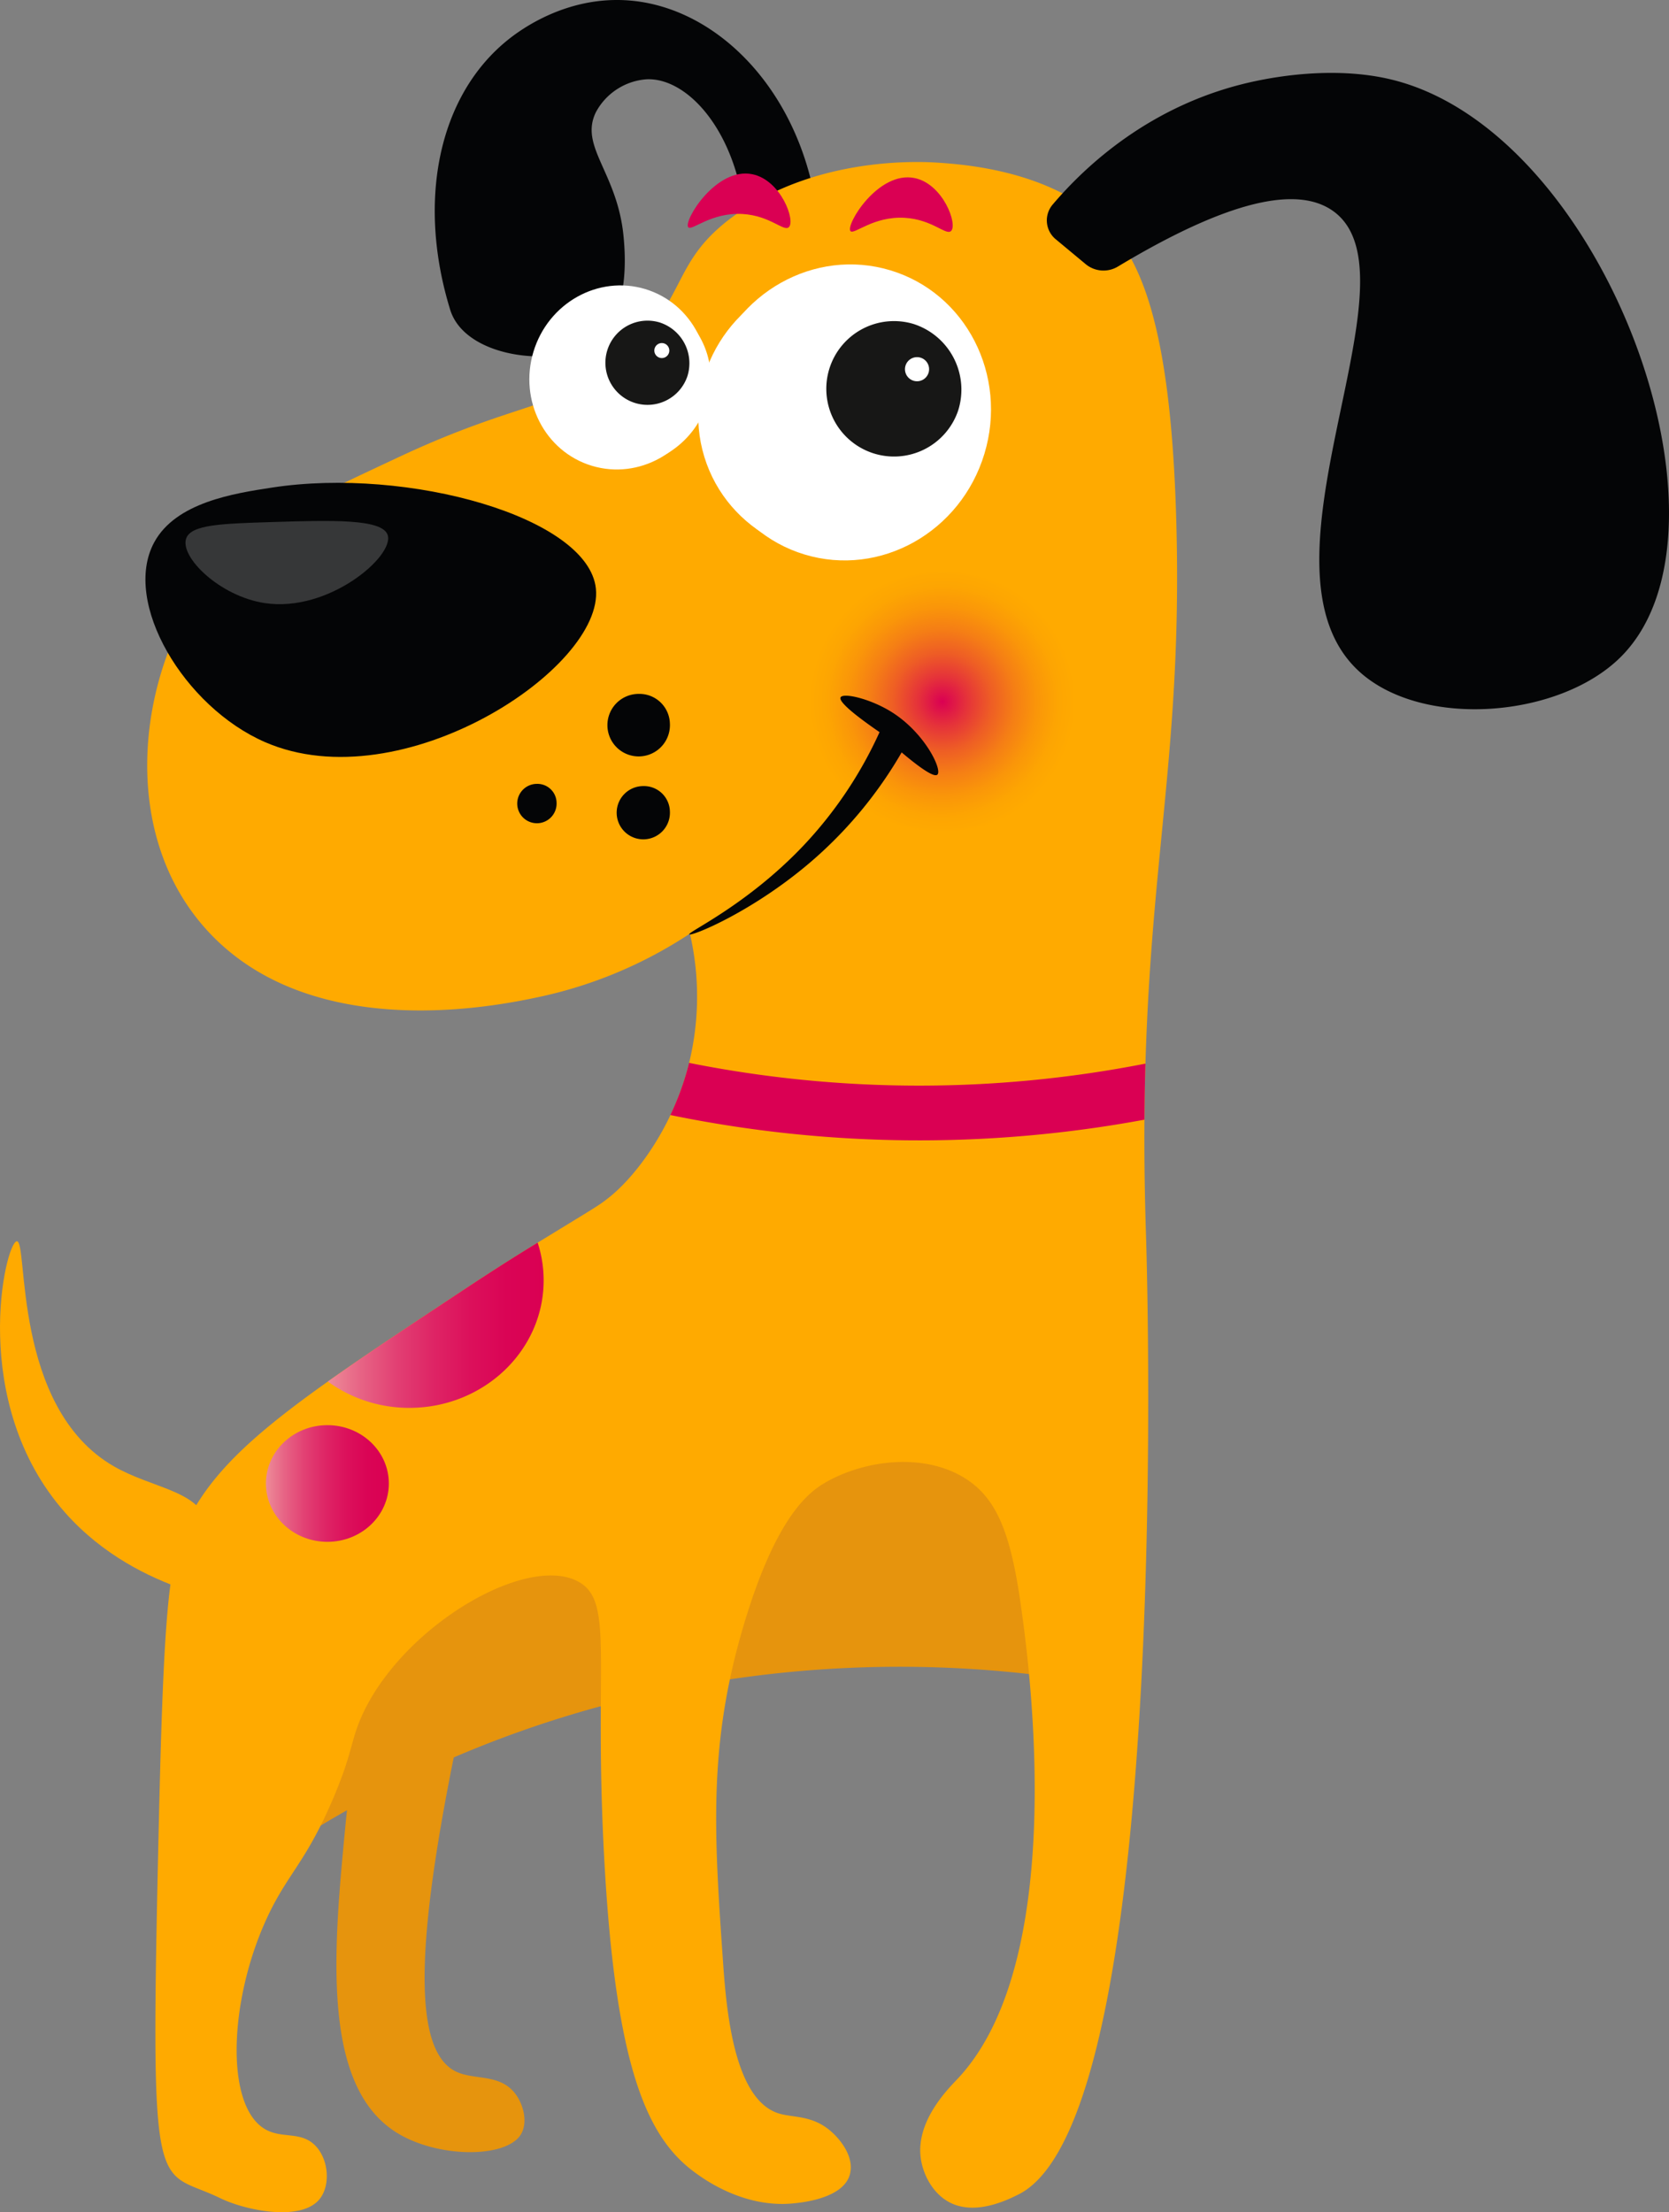 <svg xmlns="http://www.w3.org/2000/svg" xmlns:xlink="http://www.w3.org/1999/xlink" width="351.937" height="466.432" viewBox="0 0 351.937 466.432">
  <rect x="0" y="0" width="351.937" height="466.432" fill="#808080" stroke="none"/>
  <defs>
    <linearGradient id="linear-gradient" y1="0.5" x2="1" y2="0.5" gradientUnits="objectBoundingBox">
      <stop offset="0" stop-color="#ed8b98"/>
      <stop offset="0.149" stop-color="#e76485"/>
      <stop offset="0.319" stop-color="#e24073"/>
      <stop offset="0.491" stop-color="#de2465"/>
      <stop offset="0.661" stop-color="#dc105b"/>
      <stop offset="0.831" stop-color="#da0455"/>
      <stop offset="1" stop-color="#da0053"/>
    </linearGradient>
    <radialGradient id="radial-gradient" cx="0.5" cy="0.5" r="0.514" gradientTransform="translate(0.025) scale(0.949 1)" gradientUnits="objectBoundingBox">
      <stop offset="0" stop-color="#da0053"/>
      <stop offset="0.184" stop-color="#e5323a"/>
      <stop offset="0.367" stop-color="#ee5d25"/>
      <stop offset="0.544" stop-color="#f57e15"/>
      <stop offset="0.713" stop-color="#fa9609"/>
      <stop offset="0.868" stop-color="#fda502"/>
      <stop offset="1" stop-color="#fa0"/>
    </radialGradient>
  </defs>
  <g id="Vector_Smart_Object" data-name="Vector Smart Object" transform="translate(175.968 233.216)">
    <g id="Gruppe_625" data-name="Gruppe 625" transform="translate(-175.968 -233.216)">
      <path id="Pfad_2049" data-name="Pfad 2049" d="M238.819,567.56a233.435,233.435,0,0,1,72.259-34.528A242.758,242.758,0,0,1,420.014,528.2c1.389-5.722,12.318-53.724-16.416-80-36.368-33.262-108.08-6.779-139.4,26.7-20.285,21.678-22.831,67.738-23.756,74.751C239.464,557.047,239.033,563.248,238.819,567.56Z" transform="translate(-186.321 -172.755)" fill="#e6940d"/>
      <path id="Pfad_2050" data-name="Pfad 2050" d="M276.715,466.14c5.038,2.856-1.16,17.875-6.877,49.833-5.907,33.031-5.369,50.984,2.659,54.853,3.793,1.829,9.068.421,12.344,4.473,1.988,2.459,2.858,6.452,1.251,8.9-3.248,4.942-17.62,4.878-26.256-.593-15.891-10.064-13.125-38.91-10.64-64.839a229.977,229.977,0,0,1,8.02-42C269.45,465.8,274.441,464.852,276.715,466.14Z" transform="translate(-176.337 -134.044)" fill="#e6940d"/>
      <path id="Pfad_2051" data-name="Pfad 2051" d="M218.273,433.614c-2.413.2-10.359,33.981,10.184,57.2,8.013,9.059,17.875,13.7,24.911,16.139,3.032-3.647,6.681-9.19,5.031-14.23-2.167-6.616-11.749-7.1-19.675-11.671C217.174,468.629,220.751,433.409,218.273,433.614Z" transform="translate(-214.735 -171.896)" fill="#fa0"/>
      <path id="Pfad_2052" data-name="Pfad 2052" d="M336.124,351.555c-5.393-21.9-21.567-36.937-39.012-37.951-12.817-.741-22.269,6.243-24.872,8.331-14.792,11.869-19.2,34.184-12.192,56.926,3.178,10.315,22.4,12.305,30.236,6.943,7.867-5.391,6.62-19.121,6.339-22.217-1.238-13.633-9.417-19.08-5.853-26.378a13.193,13.193,0,0,1,10.729-6.943c8.4-.329,18.219,10.278,20.482,27.3Z" transform="translate(-165.117 -313.55)" fill="#040506"/>
      <path id="Pfad_2053" data-name="Pfad 2053" d="M446,405.728c-1.221-46.84-9.062-59.622-18.707-66.644-11.438-8.327-26.548-9.375-31.525-9.72-4.02-.279-25.72-1.308-42.914,11.106-13.7,9.89-9.471,17.284-23.409,29.62-12.9,11.42-20.833,8.9-47.3,21.29-20.754,9.713-31.13,14.57-39.014,24.065-15.714,18.925-21.4,54.764-.974,76.364,22.241,23.522,61.257,15.2,69.582,13.428a92.824,92.824,0,0,0,31.679-13.325,58.945,58.945,0,0,1-.36,28.015c-3.479,13.26-11.244,23.337-16.83,27.719-2.258,1.772-2.472,1.794-15.8,9.964-3.8,2.326-8.538,5.317-14.6,9.332-31.956,21.159-47.932,31.74-56.261,45.087-5.633,9.022-6.923,14.951-8.129,67.038-1.907,82.474-.907,72.734,12.9,79.448,5.478,2.664,16.9,4.926,20.861.366,2.439-2.808,2.121-8.29-.626-11.272-3.041-3.3-7.015-1.535-10.629-3.56-8.591-4.815-7.76-27.128.238-44.492,4.414-9.585,8.266-11.7,14.16-25.667,3.891-9.221,3.529-11.573,5.676-16.547,8.207-19.017,34.535-34.64,45.683-28.9,7.891,4.063,3.418,16.381,5.611,57.8,2.411,45.578,9.367,59.747,19.235,66.931,1.9,1.386,10.273,7.483,20.673,6.459,1.707-.168,10.345-.99,11.876-5.933,1.155-3.721-1.94-7.688-4.392-9.643-3.826-3.05-7.677-2.476-10.609-3.409-9.116-2.895-10.9-20.593-11.658-31.4-1.938-27.736-3.211-46.26,4.366-71.681,6.895-23.143,13.914-28.081,17.393-30.047,8.24-4.656,20.606-6.2,29.253-.761,6.564,4.126,9.508,11.344,11.621,25.861C414.546,642.867,424,707.78,399.833,733.4c-1.938,2.056-8.765,8.813-7.747,16.628.471,3.6,2.662,7.843,6.544,9.613,5.382,2.455,11.9-.807,14.086-1.9C445.783,741.194,439.6,555.82,439.6,555.761l0-.092h0C437.258,484.688,447.475,462.4,446,405.728Z" transform="translate(-197.938 -295.061)" fill="#fa0"/>
      <path id="Pfad_2054" data-name="Pfad 2054" d="M283.524,416.357c-.065.255-.118.508-.185.765a58.69,58.69,0,0,1-3.754,10.234,260.51,260.51,0,0,0,99.962.977c.028-4.111.1-8.039.214-11.819A247.73,247.73,0,0,1,283.524,416.357Z" transform="translate(-138.224 -192.256)" fill="#da0053"/>
      <path id="Pfad_2055" data-name="Pfad 2055" d="M275.2,443.622c-11.54,7.64-20.985,13.9-28.75,19.409a29.152,29.152,0,0,0,17.186,5.55c15.64,0,28.32-12.033,28.32-26.877a25.573,25.573,0,0,0-1.264-7.958l-.889.545C286.005,436.616,281.262,439.607,275.2,443.622Z" transform="translate(-177.32 -171.741)" fill="url(#linear-gradient)"/>
      <g id="Gruppe_620" data-name="Gruppe 620" transform="translate(139.772 49.659)">
        <ellipse id="Ellipse_35" data-name="Ellipse 35" cx="30.881" cy="29.895" rx="30.881" ry="29.895" transform="translate(0 18.061) rotate(-17.003)" fill="#fff"/>
        <g id="Gruppe_619" data-name="Gruppe 619" transform="translate(37.03 19.678)">
          <ellipse id="Ellipse_36" data-name="Ellipse 36" cx="11.692" cy="13.883" rx="11.692" ry="13.883" transform="translate(2.073 2.501) rotate(-6.141)" fill="#522721"/>
          <path id="Pfad_2056" data-name="Pfad 2056" d="M306,354.936a5.26,5.26,0,0,1-6.537,3.2,4.889,4.889,0,0,1-3.366-6.2,5.258,5.258,0,0,1,6.537-3.194A4.886,4.886,0,0,1,306,354.936Z" transform="translate(-295.844 -341.655)" fill="#fff"/>
        </g>
      </g>
      <g id="Gruppe_622" data-name="Gruppe 622" transform="translate(112.504 61.923)">
        <path id="Pfad_2057" data-name="Pfad 2057" d="M302.785,365.549a19.132,19.132,0,0,1-23.607,11.982A17.778,17.778,0,0,1,267.3,354.763,19.128,19.128,0,0,1,290.9,342.781,17.778,17.778,0,0,1,302.785,365.549Z" transform="translate(-266.347 -341.957)" fill="#fff"/>
        <g id="Gruppe_621" data-name="Gruppe 621" transform="translate(17.94 8.035)">
          <path id="Pfad_2058" data-name="Pfad 2058" d="M289.727,353.5c.4,4.636-2.439,8.641-6.348,8.944s-7.4-3.2-7.8-7.841,2.441-8.639,6.35-8.944S289.326,348.869,289.727,353.5Z" transform="translate(-273.44 -345.644)" fill="#522721"/>
          <path id="Pfad_2059" data-name="Pfad 2059" d="M280.736,351.124a3.192,3.192,0,0,1-3.965,1.938,2.964,2.964,0,0,1-2.042-3.765,3.191,3.191,0,0,1,3.965-1.938A2.965,2.965,0,0,1,280.736,351.124Z" transform="translate(-274.577 -343.788)" fill="#fff"/>
        </g>
      </g>
      <ellipse id="Ellipse_37" data-name="Ellipse 37" cx="28.802" cy="27.333" rx="28.802" ry="27.333" transform="translate(169.928 120.595)" fill="url(#radial-gradient)"/>
      <path id="Pfad_2060" data-name="Pfad 2060" d="M317.93,355.716a5.148,5.148,0,0,1-.689-7.366c6.672-7.865,20.785-21.443,42.894-26.047,3.357-.7,16.242-3.268,28.49-.31,45.029,10.877,75.483,95.055,48.3,121.852-12.939,12.754-41.482,15.019-54.818,3.172-24.909-22.125,13.966-83.927-5.97-97.453-6.254-4.242-18.727-4.022-45.166,11.876a5.887,5.887,0,0,1-6.738-.486Q321.08,358.335,317.93,355.716Z" transform="translate(-95.26 -305.229)" fill="#040506"/>
      <path id="Pfad_2061" data-name="Pfad 2061" d="M255.515,361.251c-8.037,1.232-20.3,3.108-24.872,11.57-6.827,12.636,6.324,34.707,23.409,42.116,28.848,12.51,71.529-15.64,69.737-32.4C322.183,367.507,284.267,356.85,255.515,361.251Z" transform="translate(-198.136 -258.452)" fill="#040506"/>
      <path id="Pfad_2062" data-name="Pfad 2062" d="M273.063,393.3a4.151,4.151,0,1,1-4.146-3.932A4.044,4.044,0,0,1,273.063,393.3Z" transform="translate(-155.7 -224.093)" fill="#040506"/>
      <path id="Pfad_2063" data-name="Pfad 2063" d="M286.664,386.914a6.592,6.592,0,1,1-6.583-6.247A6.421,6.421,0,0,1,286.664,386.914Z" transform="translate(-145.406 -234.364)" fill="#040506"/>
      <path id="Pfad_2064" data-name="Pfad 2064" d="M285.608,394.907A5.615,5.615,0,1,1,280,389.584,5.469,5.469,0,0,1,285.608,394.907Z" transform="translate(-144.35 -223.843)" fill="#040506"/>
      <path id="Pfad_2065" data-name="Pfad 2065" d="M281.415,431.16c.347.523,13.829-4.876,26.531-16.061A89.226,89.226,0,0,0,326.2,392.8c5.219,4.4,7,5.114,7.514,4.706,1.155-.913-2.533-8.7-9.467-13.12-4.573-2.91-10.337-4.216-10.914-3.2-.264.464.29,1.892,8.209,7.342a87.257,87.257,0,0,1-16.081,23.958C293.609,424.975,281.077,430.647,281.415,431.16Z" transform="translate(-136.073 -234.16)" fill="#040506"/>
      <path id="Pfad_2066" data-name="Pfad 2066" d="M232.839,367.591c1.072-2.888,7.5-3.089,18-3.416,12.617-.392,23.352-.726,24.479,2.733,1.443,4.429-12.438,16.386-25.92,14.35C239.852,379.815,231.4,371.488,232.839,367.591Z" transform="translate(-193.566 -254.1)" fill="#fff" opacity="0.2"/>
      <path id="Pfad_2067" data-name="Pfad 2067" d="M266.379,463.7c0,6.792-5.8,12.3-12.959,12.3s-12.961-5.506-12.961-12.3,5.8-12.3,12.961-12.3S266.379,456.9,266.379,463.7Z" transform="translate(-184.386 -150.914)" fill="url(#linear-gradient)"/>
      <path id="Pfad_2068" data-name="Pfad 2068" d="M297.067,342.031c-1.081-1.288,5.855-12.778,13.541-11.174,6.023,1.256,9.131,9.851,7.653,11.174-1.07.959-3.939-2.444-9.715-2.792C301.876,338.833,297.793,342.9,297.067,342.031Z" transform="translate(-117.73 -293.311)" fill="#da0053"/>
      <path id="Pfad_2069" data-name="Pfad 2069" d="M281.375,341.661c-1.081-1.286,5.855-12.776,13.541-11.174,6.025,1.258,9.131,9.851,7.653,11.174-1.07.959-3.939-2.444-9.713-2.792C286.184,338.465,282.1,342.528,281.375,341.661Z" transform="translate(-136.243 -293.748)" fill="#da0053"/>
      <g id="Gruppe_623" data-name="Gruppe 623" transform="translate(148.455 55.748)">
        <path id="Pfad_2070" data-name="Pfad 2070" d="M341.966,379.049c-5,16.543-21.968,26.058-37.916,21.242s-24.815-22.132-19.819-38.674,21.97-26.055,37.909-21.242S346.96,362.5,341.966,379.049Z" transform="translate(-282.839 -339.125)" fill="#fff"/>
        <path id="Pfad_2071" data-name="Pfad 2071" d="M322.557,363.508a14.278,14.278,0,1,1-9.38-18.3A14.545,14.545,0,0,1,322.557,363.508Z" transform="translate(-268.986 -332.645)" fill="#171716"/>
        <path id="Pfad_2072" data-name="Pfad 2072" d="M307.255,351.373a2.542,2.542,0,1,1-1.7-3.17A2.539,2.539,0,0,1,307.255,351.373Z" transform="translate(-259.904 -328.541)" fill="#fff"/>
      </g>
      <g id="Gruppe_624" data-name="Gruppe 624" transform="translate(111.621 60.173)">
        <path id="Pfad_2073" data-name="Pfad 2073" d="M302.711,365.984c-3.106,10.287-13.661,16.2-23.577,13.21s-15.433-13.764-12.327-24.05,13.663-16.2,23.577-13.212S305.82,355.7,302.711,365.984Z" transform="translate(-265.942 -341.154)" fill="#fff"/>
        <path id="Pfad_2074" data-name="Pfad 2074" d="M290.641,356.317a8.878,8.878,0,1,1-5.831-11.379A9.043,9.043,0,0,1,290.641,356.317Z" transform="translate(-257.327 -337.124)" fill="#171716"/>
        <path id="Pfad_2075" data-name="Pfad 2075" d="M281.125,348.773a1.58,1.58,0,1,1-1.055-1.973A1.583,1.583,0,0,1,281.125,348.773Z" transform="translate(-251.678 -334.572)" fill="#fff"/>
      </g>
    </g>
  </g>
</svg>
